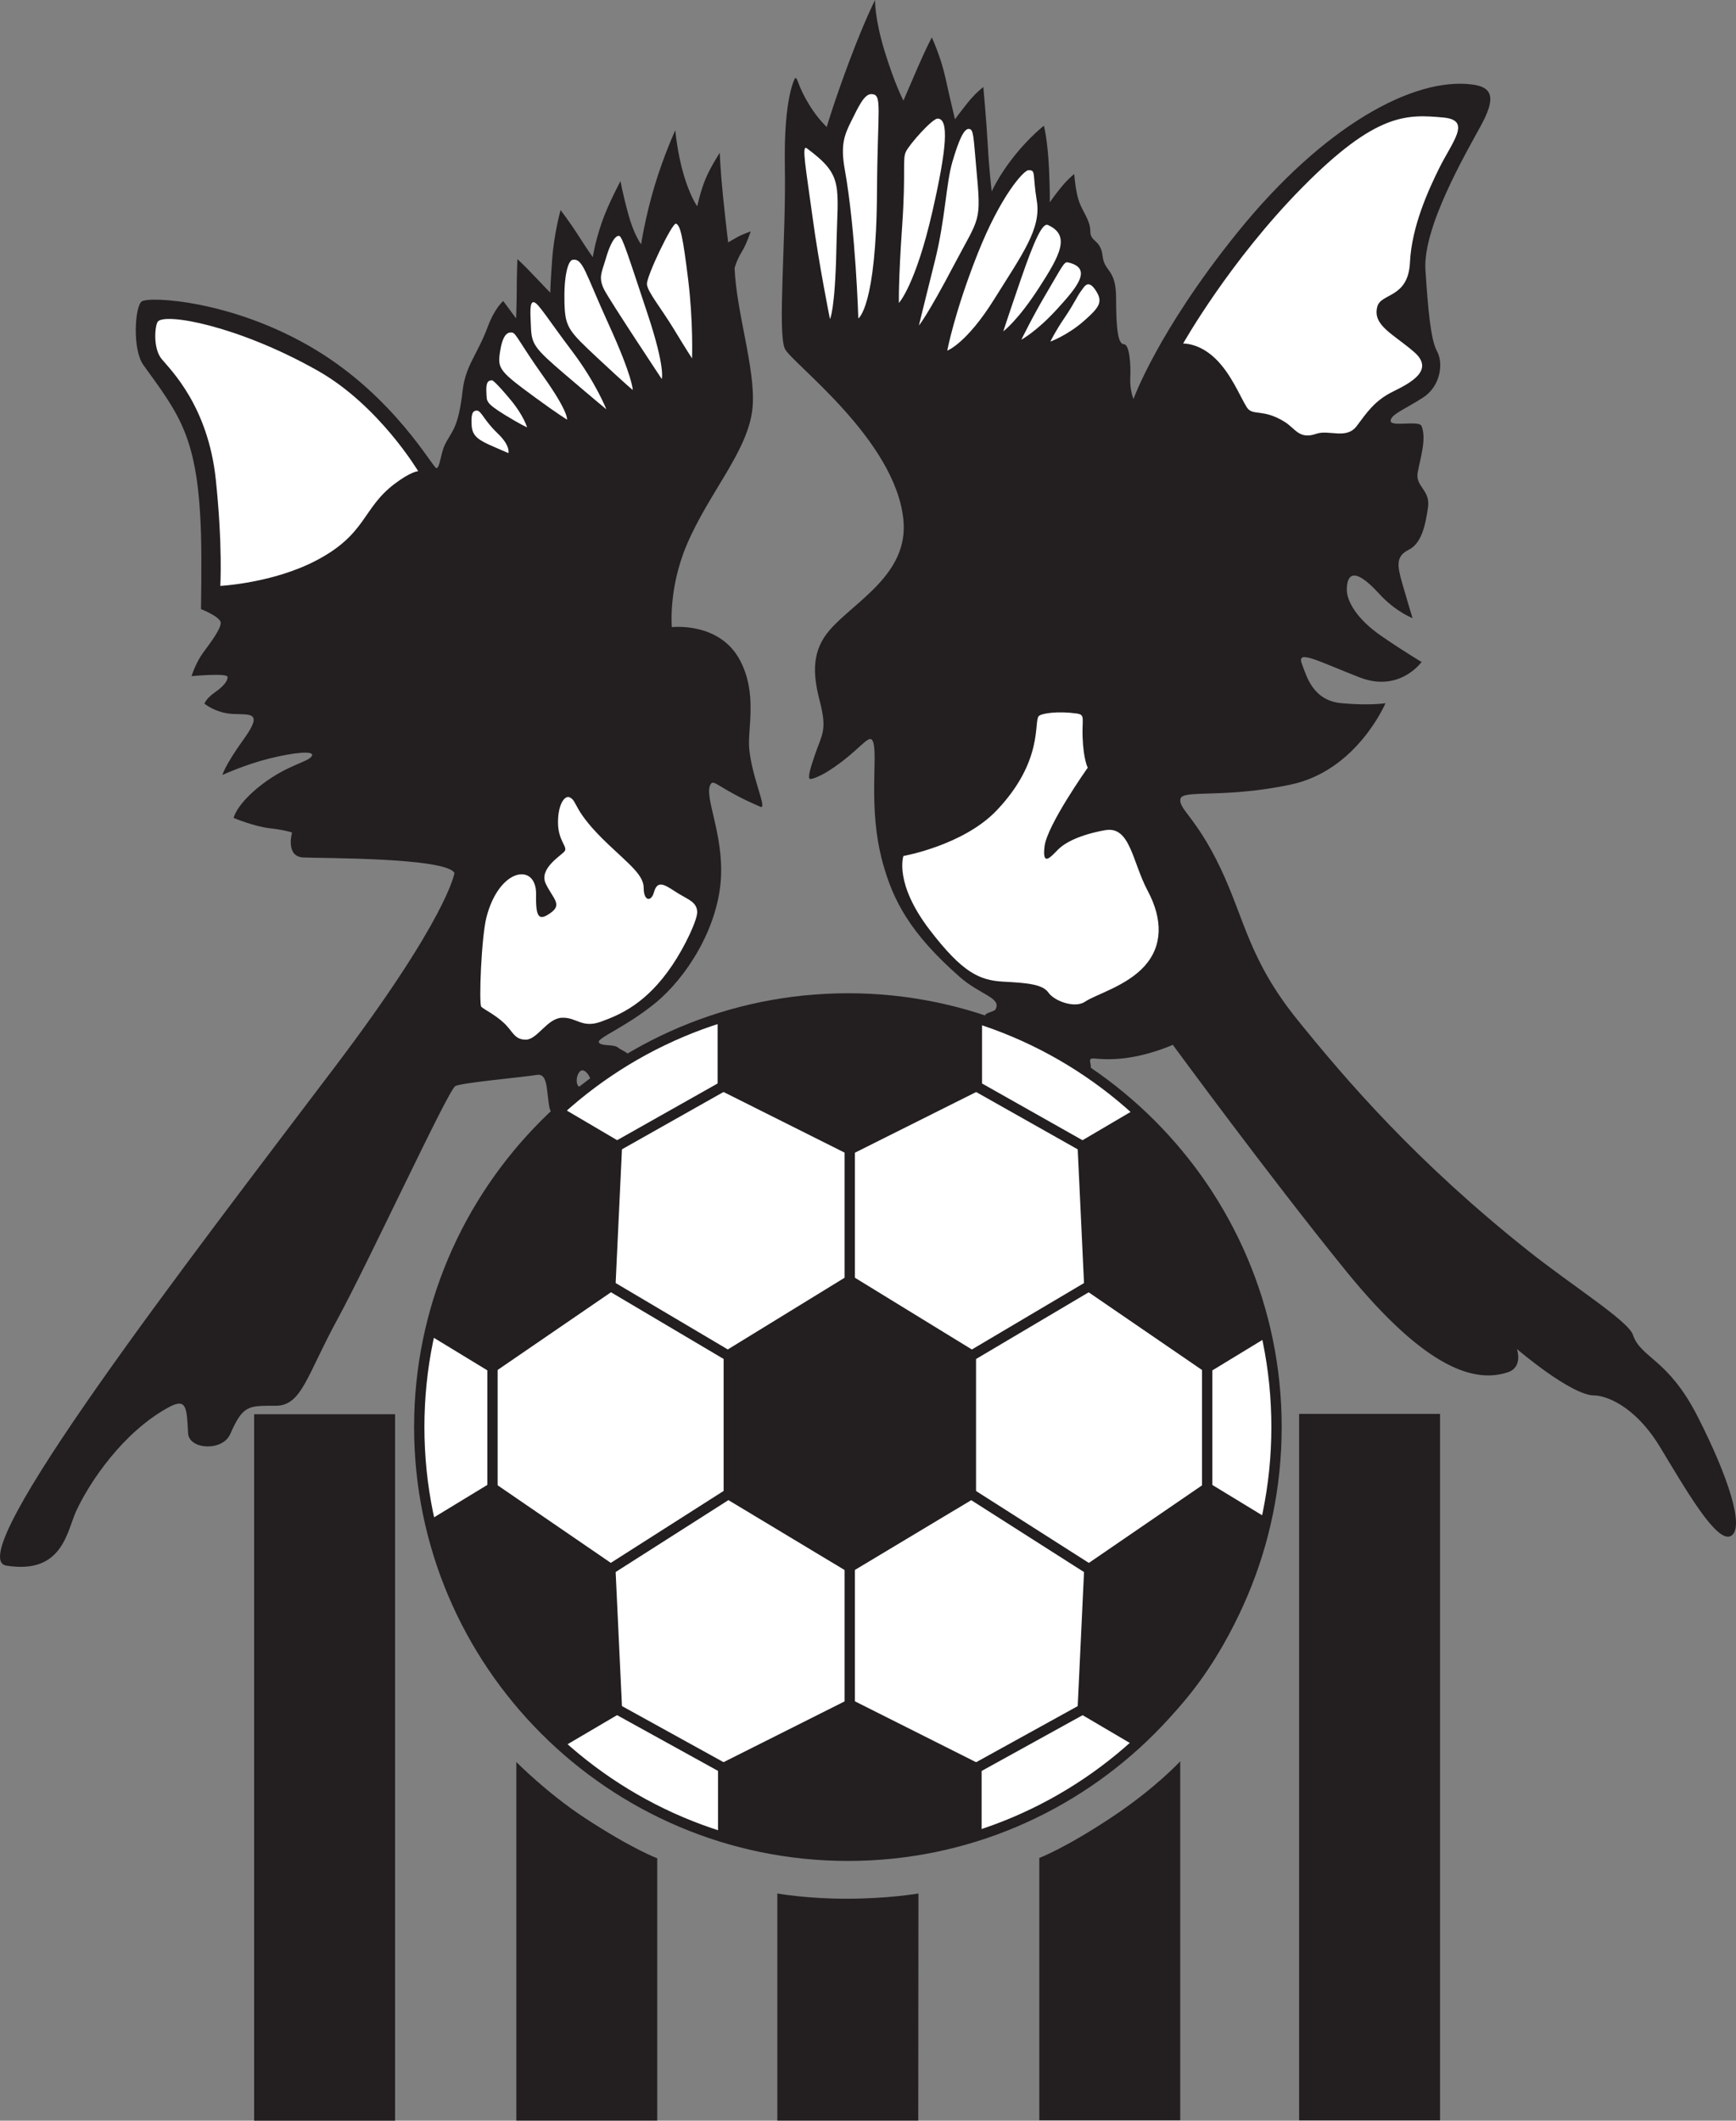<?xml version="1.0" encoding="UTF-8"?>
<svg xmlns="http://www.w3.org/2000/svg" xmlns:xlink="http://www.w3.org/1999/xlink" width="505.08pt" height="616.91pt" viewBox="0 0 505.08 616.91" version="1.1">
<rect x="0" y="0" width="505.08" height="616.91" fill="#808080" stroke="none"/>
<defs>
<clipPath id="clip1">
  <path d="M 377 411 L 419 411 L 419 616.91 L 377 616.91 Z M 377 411 "/>
</clipPath>
<clipPath id="clip2">
  <path d="M 73 411 L 115 411 L 115 616.91 L 73 616.91 Z M 73 411 "/>
</clipPath>
<clipPath id="clip3">
  <path d="M 150 512 L 192 512 L 192 616.91 L 150 616.91 Z M 150 512 "/>
</clipPath>
<clipPath id="clip4">
  <path d="M 226 550 L 268 550 L 268 616.91 L 226 616.91 Z M 226 550 "/>
</clipPath>
<clipPath id="clip5">
  <path d="M 302 512 L 344 512 L 344 616.91 L 302 616.91 Z M 302 512 "/>
</clipPath>
<clipPath id="clip6">
  <path d="M 227 0 L 505.078 0 L 505.078 448 L 227 448 Z M 227 0 "/>
</clipPath>
</defs>
<g id="surface1">
<path style=" stroke:none;fill-rule:nonzero;fill:rgb(100%,100%,100%);fill-opacity:1;" d="M 246.723 539.855 C 177.961 539.855 121.984 483.875 121.984 415.117 C 121.984 346.418 177.961 290.441 246.723 290.441 C 315.418 290.441 371.398 346.418 371.398 415.117 C 371.398 483.875 315.418 539.855 246.723 539.855 "/>
<path style=" stroke:none;fill-rule:nonzero;fill:rgb(13.699%,12.199%,12.5%);fill-opacity:1;" d="M 123.48 415.117 C 123.48 347.199 178.77 291.941 246.723 291.941 C 314.641 291.941 369.898 347.199 369.898 415.117 C 369.898 483.07 314.641 538.355 246.723 538.355 C 178.77 538.355 123.48 483.07 123.48 415.117 M 120.48 415.117 C 120.48 484.727 177.113 541.355 246.723 541.355 C 316.297 541.355 372.898 484.727 372.898 415.117 C 372.898 345.543 316.297 288.941 246.723 288.941 C 177.113 288.941 120.48 345.543 120.48 415.117 "/>
<path style=" stroke:none;fill-rule:nonzero;fill:rgb(13.699%,12.199%,12.5%);fill-opacity:1;" d="M 330.473 322.566 L 313.473 332.566 L 315.473 375.066 L 351.223 399.566 L 368.473 389.066 C 368.473 389.066 367.973 373.562 355.973 352.316 C 343.973 331.066 330.473 322.566 330.473 322.566 "/>
<path style=" stroke:none;fill-rule:nonzero;fill:rgb(13.699%,12.199%,12.5%);fill-opacity:1;" d="M 330.473 508.066 L 313.473 498.062 L 315.473 455.566 L 351.223 431.066 L 368.473 441.566 C 368.473 441.566 367.973 457.066 355.973 478.316 C 343.973 499.562 330.473 508.066 330.473 508.066 "/>
<path style=" stroke:none;fill-rule:nonzero;fill:rgb(13.699%,12.199%,12.5%);fill-opacity:1;" d="M 247.254 494.176 L 285.598 513.441 L 285.598 532.941 C 285.598 532.941 268.848 540.191 247.348 540.191 L 247.16 540.176 C 225.656 540.176 208.91 532.926 208.91 532.926 L 208.91 513.426 "/>
<path style=" stroke:none;fill-rule:nonzero;fill:rgb(13.699%,12.199%,12.5%);fill-opacity:1;" d="M 245.73 373.965 L 248.73 373.965 L 248.73 334.215 L 245.73 334.215 Z M 245.73 373.965 "/>
<path style=" stroke:none;fill-rule:nonzero;fill:rgb(13.699%,12.199%,12.5%);fill-opacity:1;" d="M 245.73 496.145 L 248.73 496.145 L 248.73 452.457 L 245.73 452.457 Z M 245.73 496.145 "/>
<path style=" stroke:none;fill-rule:nonzero;fill:rgb(13.699%,12.199%,12.5%);fill-opacity:1;" d="M 349.723 432.441 L 352.723 432.441 L 352.723 395.129 L 349.723 395.129 Z M 349.723 432.441 "/>
<path style=" stroke:none;fill-rule:nonzero;fill:rgb(100%,100%,100%);fill-opacity:1;" d="M 282.973 394.191 L 316.535 374.316 "/>
<path style=" stroke:none;fill-rule:nonzero;fill:rgb(13.699%,12.199%,12.5%);fill-opacity:1;" d="M 282.207 392.898 L 283.734 395.48 L 317.301 375.605 L 315.77 373.023 Z M 282.207 392.898 "/>
<path style=" stroke:none;fill-rule:nonzero;fill:rgb(100%,100%,100%);fill-opacity:1;" d="M 284.098 316.004 L 314.66 333.254 "/>
<path style=" stroke:none;fill-rule:nonzero;fill:rgb(13.699%,12.199%,12.5%);fill-opacity:1;" d="M 283.359 317.309 L 313.922 334.559 L 315.395 331.945 L 284.836 314.695 Z M 283.359 317.309 "/>
<path style=" stroke:none;fill-rule:nonzero;fill:rgb(100%,100%,100%);fill-opacity:1;" d="M 314.848 497.316 L 284.285 514.191 "/>
<path style=" stroke:none;fill-rule:nonzero;fill:rgb(13.699%,12.199%,12.5%);fill-opacity:1;" d="M 283.559 512.879 L 285.008 515.504 L 315.57 498.629 L 314.121 496.004 Z M 283.559 512.879 "/>
<path style=" stroke:none;fill-rule:nonzero;fill:rgb(100%,100%,100%);fill-opacity:1;" d="M 282.973 434.879 L 317.098 456.629 "/>
<path style=" stroke:none;fill-rule:nonzero;fill:rgb(13.699%,12.199%,12.5%);fill-opacity:1;" d="M 282.164 436.145 L 316.289 457.895 L 317.902 455.363 L 283.777 433.613 Z M 282.164 436.145 "/>
<path style=" stroke:none;fill-rule:nonzero;fill:rgb(13.699%,12.199%,12.5%);fill-opacity:1;" d="M 164.035 322.551 L 181.035 332.555 L 179.035 375.051 L 143.285 399.551 L 126.035 389.051 C 126.035 389.051 126.535 373.551 138.535 352.301 C 150.535 331.055 164.035 322.551 164.035 322.551 "/>
<path style=" stroke:none;fill-rule:nonzero;fill:rgb(13.699%,12.199%,12.5%);fill-opacity:1;" d="M 164.035 508.051 L 181.035 498.051 L 179.035 455.551 L 143.285 431.051 L 126.035 441.551 C 126.035 441.551 126.535 457.055 138.535 478.301 C 150.535 499.551 164.035 508.051 164.035 508.051 "/>
<path style=" stroke:none;fill-rule:nonzero;fill:rgb(13.699%,12.199%,12.5%);fill-opacity:1;" d="M 141.785 432.426 L 144.785 432.426 L 144.785 395.113 L 141.785 395.113 Z M 141.785 432.426 "/>
<path style=" stroke:none;fill-rule:nonzero;fill:rgb(100%,100%,100%);fill-opacity:1;" d="M 211.535 394.176 L 177.973 374.301 "/>
<path style=" stroke:none;fill-rule:nonzero;fill:rgb(13.699%,12.199%,12.5%);fill-opacity:1;" d="M 177.207 375.594 L 210.77 395.469 L 212.301 392.887 L 178.734 373.012 Z M 177.207 375.594 "/>
<path style=" stroke:none;fill-rule:nonzero;fill:rgb(100%,100%,100%);fill-opacity:1;" d="M 210.41 315.988 L 179.848 333.238 "/>
<path style=" stroke:none;fill-rule:nonzero;fill:rgb(13.699%,12.199%,12.5%);fill-opacity:1;" d="M 179.109 331.934 L 180.586 334.547 L 211.145 317.297 L 209.672 314.684 Z M 179.109 331.934 "/>
<path style=" stroke:none;fill-rule:nonzero;fill:rgb(100%,100%,100%);fill-opacity:1;" d="M 179.66 497.301 L 210.223 514.176 "/>
<path style=" stroke:none;fill-rule:nonzero;fill:rgb(13.699%,12.199%,12.5%);fill-opacity:1;" d="M 178.934 498.613 L 209.496 515.488 L 210.945 512.863 L 180.383 495.988 Z M 178.934 498.613 "/>
<path style=" stroke:none;fill-rule:nonzero;fill:rgb(100%,100%,100%);fill-opacity:1;" d="M 211.535 434.863 L 177.41 456.613 "/>
<path style=" stroke:none;fill-rule:nonzero;fill:rgb(13.699%,12.199%,12.5%);fill-opacity:1;" d="M 176.602 455.348 L 178.215 457.879 L 212.34 436.129 L 210.727 433.598 Z M 176.602 455.348 "/>
<path style=" stroke:none;fill-rule:nonzero;fill:rgb(13.699%,12.199%,12.5%);fill-opacity:1;" d="M 247.23 370.777 L 283.973 393.316 L 283.973 435.566 L 247.207 457.613 L 210.535 435.551 L 210.535 393.301 "/>
<path style=" stroke:none;fill-rule:nonzero;fill:rgb(13.699%,12.199%,12.5%);fill-opacity:1;" d="M 247.473 290.066 C 268.973 290.066 285.723 297.316 285.723 297.316 L 285.723 316.816 L 247.254 336.066 L 208.785 316.801 L 208.785 297.301 C 208.785 297.301 225.535 290.051 247.035 290.051 "/>
<g clip-path="url(#clip1)" clip-rule="nonzero">
<path style=" stroke:none;fill-rule:nonzero;fill:rgb(13.699%,12.199%,12.5%);fill-opacity:1;" d="M 377.973 616.816 L 418.973 616.816 L 418.973 411.316 L 377.973 411.316 Z M 377.973 616.816 "/>
</g>
<g clip-path="url(#clip2)" clip-rule="nonzero">
<path style=" stroke:none;fill-rule:nonzero;fill:rgb(13.699%,12.199%,12.5%);fill-opacity:1;" d="M 73.941 616.91 L 114.941 616.91 L 114.941 411.41 L 73.941 411.41 Z M 73.941 616.91 "/>
</g>
<g clip-path="url(#clip3)" clip-rule="nonzero">
<path style=" stroke:none;fill-rule:nonzero;fill:rgb(13.699%,12.199%,12.5%);fill-opacity:1;" d="M 150.223 512.574 C 150.223 512.574 159.223 521.691 170.098 528.816 C 184.039 537.949 191.223 540.582 191.223 540.582 L 191.223 616.879 L 150.223 616.879 "/>
</g>
<g clip-path="url(#clip4)" clip-rule="nonzero">
<path style=" stroke:none;fill-rule:nonzero;fill:rgb(13.699%,12.199%,12.5%);fill-opacity:1;" d="M 267.219 550.824 C 267.219 550.824 258.504 552.348 246.223 552.348 C 234.598 552.348 226.16 550.824 226.16 550.824 L 226.16 616.879 L 267.16 616.879 "/>
</g>
<g clip-path="url(#clip5)" clip-rule="nonzero">
<path style=" stroke:none;fill-rule:nonzero;fill:rgb(13.699%,12.199%,12.5%);fill-opacity:1;" d="M 343.379 512.363 C 343.379 512.363 336.324 520.059 323.754 528.441 C 309.973 537.629 302.379 540.488 302.379 540.488 L 302.379 616.785 L 343.379 616.785 "/>
</g>
<path style=" stroke:none;fill-rule:nonzero;fill:rgb(13.699%,12.199%,12.5%);fill-opacity:1;" d="M 1.848 455.441 C -12.027 453.191 55.473 365.816 97.473 310.316 C 130.422 266.777 132.223 253.941 132.223 253.941 C 129.723 249.441 93.473 249.691 88.223 249.441 C 82.973 249.191 84.973 242.191 84.973 242.191 C 84.973 242.191 82.973 241.441 78.473 240.941 C 73.973 240.441 67.973 237.941 67.973 237.941 C 67.973 237.941 68.723 233.941 76.223 228.191 C 83.723 222.441 89.723 221.691 90.723 219.941 C 91.723 218.191 85.223 218.941 78.223 220.691 C 71.223 222.441 64.723 225.441 64.723 225.441 C 64.723 225.441 65.223 222.941 70.973 214.941 C 76.723 206.941 72.723 207.941 67.723 207.691 C 62.723 207.441 59.473 204.691 59.473 204.691 C 59.473 204.691 59.973 203.191 62.473 201.441 C 64.973 199.691 66.223 198.191 66.223 196.941 C 66.223 195.691 55.723 196.691 55.723 196.691 C 55.723 196.691 56.973 192.691 59.223 189.691 C 61.473 186.691 64.223 182.941 64.223 181.191 C 64.223 179.441 58.473 177.191 58.473 177.191 C 58.473 177.191 58.723 163.441 58.473 155.191 C 57.621 127.188 52.285 120.82 41.723 106.191 C 38.473 101.691 39.223 89.191 41.223 87.691 C 43.223 86.191 67.66 87.191 91.723 101.691 C 114.898 115.656 125.973 136.191 126.973 136.191 C 127.973 136.191 128.223 131.941 129.348 129.566 C 131.395 125.246 133.285 125.066 134.598 113.629 C 135.438 106.305 138.91 103.129 141.91 95.066 C 143.961 89.551 146.41 87.566 146.41 87.566 L 150.16 92.629 C 150.16 92.629 150.348 87.754 150.348 83.816 C 150.348 79.879 150.535 75.379 150.535 75.379 C 150.535 75.379 152.223 76.879 155.598 80.441 C 158.973 84.004 160.098 85.129 160.098 85.129 C 160.098 85.129 160.098 83.066 160.66 75.379 C 161.223 67.691 163.098 61.129 163.098 61.129 C 163.098 61.129 165.723 64.504 168.348 68.629 C 170.973 72.754 172.473 74.816 172.473 74.816 C 172.473 74.816 173.035 70.691 175.098 64.691 C 176.93 59.355 180.535 52.691 180.535 52.691 C 180.535 52.691 181.098 56.066 182.785 62.254 C 184.473 68.441 186.535 71.066 186.535 71.066 C 186.535 71.066 187.66 63.379 190.473 54.004 C 193.062 45.371 196.473 37.879 196.473 37.879 C 196.473 37.879 197.035 44.441 198.91 50.816 C 200.785 57.191 202.848 60.004 202.848 60.004 C 202.848 60.004 203.973 54.941 205.473 51.566 C 206.973 48.191 209.41 44.441 209.41 44.441 C 209.41 44.441 209.598 49.691 210.348 57.004 C 211.098 64.316 211.848 70.504 211.848 70.504 L 214.473 69.004 C 215.785 68.254 218.41 67.316 218.41 67.316 C 218.41 67.316 217.285 70.879 215.785 73.316 C 214.285 75.754 213.723 78.004 213.723 78.004 C 214.285 91.129 219.84 107.371 218.973 118.316 C 217.973 130.941 206.223 143.191 199.723 158.691 C 194.402 171.379 195.473 182.441 195.473 182.441 C 195.473 182.441 209.223 180.801 215.223 191.941 C 220.473 201.691 217.469 211.965 217.973 217.691 C 218.723 226.191 223.402 235.625 221.223 234.691 C 208.973 229.441 207.723 226.441 206.723 228.191 C 204.723 231.691 210.648 242.719 209.723 255.941 C 208.723 270.191 199.723 284.441 190.473 291.941 C 181.906 298.883 173.723 301.941 174.223 303.191 C 174.723 304.441 178.473 303.691 179.723 304.691 C 180.973 305.691 184.723 306.938 182.723 308.191 C 180.723 309.441 171.973 316.688 171.973 314.941 C 171.973 313.191 169.973 310.441 168.723 311.691 C 167.473 312.941 167.473 315.941 168.723 316.191 C 169.973 316.441 167.473 318.438 164.973 320.191 C 162.473 321.941 160.473 326.441 159.723 321.441 C 158.973 316.441 159.227 312.215 156.223 312.691 C 151.473 313.441 134.473 314.941 132.473 315.941 C 130.473 316.941 107.223 367.191 98.223 383.691 C 89.223 400.191 87.789 408.941 80.223 408.941 C 72.223 408.941 70.723 408.691 66.973 417.191 C 64.719 422.305 54.973 421.691 54.723 416.941 C 54.324 409.434 54.328 406.508 48.973 409.441 C 35.723 416.691 26.117 431.113 22.223 439.441 C 19.473 445.316 18.34 458.113 1.848 455.441 "/>
<path style=" stroke:none;fill-rule:nonzero;fill:rgb(100%,100%,100%);fill-opacity:1;" d="M 195.535 280.879 C 199.301 275.324 203.035 267.379 202.848 265.129 C 202.625 262.453 200.41 261.754 197.598 260.066 C 194.117 257.977 191.41 255.379 190.285 259.504 C 189.469 262.496 187.285 262.129 187.285 258.379 C 187.285 254.629 183.426 251.734 176.973 245.629 C 166.473 235.691 168.16 233.066 165.723 231.941 C 164.359 231.312 162.348 233.816 162.348 239.254 C 162.348 244.691 165.348 246.379 164.223 247.691 C 163.098 249.004 156.723 252.754 158.785 257.066 C 160.848 261.379 163.66 263.066 160.285 265.504 C 156.91 267.941 155.832 267.191 155.973 260.254 C 156.16 250.879 145.273 252.324 141.535 266.816 C 140.035 272.629 139.285 292.129 140.035 292.879 C 140.785 293.629 143.973 295.129 146.598 297.566 C 149.223 300.004 149.598 302.441 152.973 302.441 C 156.348 302.441 159.16 296.254 163.473 296.066 C 167.785 295.879 169.285 299.254 174.91 297.191 C 180.535 295.129 188.035 291.941 195.535 280.879 "/>
<path style=" stroke:none;fill-rule:nonzero;fill:rgb(100%,100%,100%);fill-opacity:1;" d="M 196.66 65.066 C 195.578 64.758 188.035 80.441 188.223 82.691 C 188.41 84.941 192.348 89.629 196.098 95.816 C 199.848 102.004 201.348 104.254 201.348 104.254 C 201.348 104.254 201.723 93.566 200.223 81.379 C 198.723 69.191 197.973 65.441 196.66 65.066 "/>
<path style=" stroke:none;fill-rule:nonzero;fill:rgb(100%,100%,100%);fill-opacity:1;" d="M 180.16 68.629 C 179.426 68.48 177.91 69.379 176.035 75.941 C 175.137 79.09 173.973 80.816 175.848 84.379 C 177.723 87.941 192.535 110.254 192.535 110.254 C 192.535 110.254 193.66 107.066 188.41 91.316 C 183.16 75.566 181.098 68.816 180.16 68.629 "/>
<path style=" stroke:none;fill-rule:nonzero;fill:rgb(100%,100%,100%);fill-opacity:1;" d="M 166.66 75.566 C 165.172 75.754 164.035 80.629 164.223 87.941 C 164.41 95.254 165.348 96.191 173.973 104.254 C 182.598 112.316 184.098 113.441 184.098 113.441 C 184.098 113.441 184.098 109.691 177.16 94.504 C 170.223 79.316 169.66 75.191 166.66 75.566 "/>
<path style=" stroke:none;fill-rule:nonzero;fill:rgb(100%,100%,100%);fill-opacity:1;" d="M 155.41 87.941 C 153.953 87.523 154.332 91.316 154.473 95.066 C 154.66 100.129 155.41 101.254 164.41 108.941 C 173.41 116.629 176.41 119.066 176.41 119.066 C 176.41 119.066 173.41 111.379 166.473 102.191 C 159.535 93.004 156.723 88.316 155.41 87.941 "/>
<path style=" stroke:none;fill-rule:nonzero;fill:rgb(100%,100%,100%);fill-opacity:1;" d="M 149.035 96.754 C 147.543 96.504 146.223 97.504 145.473 102.379 C 144.723 107.254 145.285 108.004 155.785 115.691 C 162.203 120.391 164.973 122.066 164.973 122.066 C 164.973 122.066 165.535 120.004 158.223 109.691 C 150.91 99.379 150.16 96.941 149.035 96.754 "/>
<path style=" stroke:none;fill-rule:nonzero;fill:rgb(100%,100%,100%);fill-opacity:1;" d="M 143.223 110.629 C 141.723 110.629 141.348 111.566 141.535 114.566 C 141.664 116.633 141.16 117.191 146.973 120.754 C 151.551 123.559 153.348 124.316 153.348 124.316 C 153.348 124.316 152.383 120.938 148.66 116.441 C 144.16 111.004 143.223 110.629 143.223 110.629 "/>
<path style=" stroke:none;fill-rule:nonzero;fill:rgb(100%,100%,100%);fill-opacity:1;" d="M 138.723 119.441 C 137.41 119.441 137.035 120.566 137.223 123.754 C 137.41 126.941 139.285 128.066 143.598 129.941 L 147.91 131.816 C 147.91 131.816 148.66 129.754 144.723 126.004 C 140.785 122.254 140.035 119.441 138.723 119.441 "/>
<path style=" stroke:none;fill-rule:nonzero;fill:rgb(100%,100%,100%);fill-opacity:1;" d="M 45.91 93.566 C 45.09 94.609 44.41 101.254 47.035 104.441 C 49.66 107.629 60.535 118.129 62.785 139.504 C 64.809 158.742 64.098 170.441 64.098 170.441 C 64.098 170.441 79.23 169.676 91.848 163.129 C 106.66 155.441 105.348 147.941 114.723 140.816 C 119.582 137.121 121.66 137.066 121.66 137.066 C 121.66 137.066 110.254 117.887 92.41 107.816 C 69.16 94.691 47.973 90.941 45.91 93.566 "/>
<g clip-path="url(#clip6)" clip-rule="nonzero">
<path style=" stroke:none;fill-rule:nonzero;fill:rgb(13.699%,12.199%,12.5%);fill-opacity:1;" d="M 279.223 284.191 C 264.723 271.441 259.848 261.941 256.848 251.066 C 252.273 234.48 255.723 218.816 253.848 215.441 C 252.695 213.367 249.848 218.691 240.973 224.316 C 238.684 225.766 235.832 226.961 235.516 226.52 C 235.098 225.941 235.723 223.566 237.098 219.566 C 239.227 213.375 240.723 212.441 238.473 203.816 C 236.383 195.801 236.223 189.191 241.473 183.191 C 248.707 174.922 264.348 167.066 262.848 151.316 C 260.613 127.871 230.223 105.566 228.348 101.441 C 226.191 96.695 228.723 69.191 228.348 48.566 C 227.973 27.941 231.348 22.691 231.348 22.691 C 232.285 22.691 231.812 24.738 235.848 31.129 C 238.098 34.691 240.535 36.941 240.535 36.941 C 240.535 36.941 242.598 29.816 247.098 17.816 C 251.598 5.816 254.598 0.004 254.598 0.004 C 254.598 0.004 254.41 5.254 257.41 15.004 C 260.41 24.754 262.848 29.254 262.848 29.254 C 262.848 29.254 265.098 24.004 266.973 19.691 C 269.312 14.305 271.098 10.879 271.098 10.879 C 271.098 10.879 273.723 16.504 275.035 22.504 C 276.348 28.504 277.848 34.691 277.848 34.691 C 277.848 34.691 279.348 32.629 281.598 29.816 C 283.848 27.004 286.098 25.316 286.098 25.316 C 286.098 25.316 287.035 35.629 287.41 42.566 C 287.785 49.504 288.535 55.691 288.535 55.691 C 288.535 55.691 290.598 51.004 295.098 45.379 C 299.598 39.754 303.723 36.566 303.723 36.566 C 303.723 36.566 304.848 40.879 305.223 49.504 C 305.539 56.812 305.41 58.879 305.41 58.879 C 305.41 58.879 307.098 56.441 308.973 54.191 C 310.848 51.941 312.535 50.629 312.535 50.629 C 312.535 50.629 312.91 55.879 314.035 58.879 C 315.16 61.879 317.223 64.129 317.223 67.316 C 317.223 70.504 320.223 69.566 320.785 74.441 C 321.348 79.316 324.723 78.004 324.723 86.816 C 324.723 95.629 325.285 100.129 326.973 100.129 C 328.66 100.129 329.035 106.316 328.848 109.879 C 328.66 113.441 329.785 116.066 329.785 116.066 C 329.785 116.066 336.836 96.355 359.973 67.691 C 385.098 36.566 411.215 22.438 428.223 24.566 C 434.223 25.316 435.348 28.316 430.848 36.566 C 426.348 44.816 413.898 66.211 414.723 78.566 C 415.473 89.816 416.223 98.816 418.098 102.191 C 419.973 105.566 419.223 112.316 413.973 115.691 C 408.723 119.066 404.598 120.566 404.598 122.441 C 404.598 124.316 412.887 122.164 413.598 123.941 C 415.098 127.691 413.223 133.316 412.473 137.441 C 411.723 141.566 416.195 142.516 415.473 147.566 C 414.723 152.816 413.598 158.066 409.848 159.941 C 406.098 161.816 406.473 164.441 407.973 169.691 C 409.473 174.941 410.973 179.816 410.973 179.816 C 410.973 179.816 406.055 177.98 401.223 172.691 C 393.348 164.066 391.848 167.797 391.848 171.566 C 391.848 174.941 394.848 180.191 401.973 185.066 C 409.098 189.941 413.598 192.566 413.598 192.566 C 413.598 192.566 407.223 201.566 395.598 197.066 C 383.973 192.566 377.223 188.816 378.723 192.941 C 380.223 197.066 382.098 203.816 390.348 204.566 C 398.598 205.316 403.098 204.566 403.098 204.566 C 403.098 204.566 394.848 224.066 375.723 228.191 C 356.598 232.316 344.137 229.668 343.473 232.316 C 342.723 235.316 347.973 237.566 355.098 252.566 C 362.223 267.566 363.348 279.191 377.598 296.816 C 391.848 314.441 412.062 338.004 444.723 363.941 C 457.473 374.066 473.742 384.258 475.098 388.316 C 477.348 395.066 485.301 395.203 493.848 411.941 C 502.848 429.566 507.723 444.566 503.598 446.816 C 499.473 449.066 490.473 433.316 482.973 420.941 C 475.473 408.566 466.848 405.941 463.848 405.941 C 457.098 405.941 441.348 392.441 441.348 392.441 C 441.348 392.441 443.18 397.703 438.723 399.191 C 429.723 402.191 415.562 399.277 391.473 369.566 C 368.973 341.816 341.223 303.941 341.223 303.941 C 341.223 303.941 334.098 307.191 326.223 307.941 C 318.348 308.691 316.742 306.781 317.223 309.191 C 317.973 312.941 316.129 311.211 308.598 306.566 C 299.473 300.941 291.914 298.293 289.098 297.191 C 283.348 294.941 289.098 294.566 289.598 293.691 C 291.57 290.246 285.273 289.508 279.223 284.191 "/>
</g>
<path style=" stroke:none;fill-rule:nonzero;fill:rgb(100%,100%,100%);fill-opacity:1;" d="M 313.285 207.566 C 308.035 206.816 303.105 207.434 302.223 208.316 C 300.711 209.828 303.723 221.254 290.035 235.691 C 280.324 245.934 262.848 249.004 262.848 249.004 C 262.848 249.004 260.035 256.879 270.535 270.566 C 280.031 282.949 284.973 285.191 291.91 285.566 C 298.848 285.941 303.348 286.316 305.035 288.754 C 306.723 291.191 312.723 293.441 315.723 291.379 C 318.723 289.316 327.723 286.879 332.973 281.066 C 338.223 275.254 338.41 267.566 333.91 259.129 C 329.41 250.691 328.848 240.191 321.535 241.504 C 314.223 242.816 309.91 245.066 307.848 247.129 C 305.785 249.191 303.16 252.379 303.91 246.191 C 304.66 240.004 316.473 223.316 316.473 223.316 C 316.473 223.316 315.215 221.062 314.973 214.316 C 314.785 209.066 315.816 207.93 313.285 207.566 "/>
<path style=" stroke:none;fill-rule:nonzero;fill:rgb(100%,100%,100%);fill-opacity:1;" d="M 234.723 43.129 C 233.121 41.941 234.535 49.316 236.41 63.191 C 238.285 77.066 241.473 92.816 241.473 92.816 C 241.473 92.816 242.973 90.379 243.348 72.004 C 243.723 53.629 245.598 51.191 234.723 43.129 "/>
<path style=" stroke:none;fill-rule:nonzero;fill:rgb(100%,100%,100%);fill-opacity:1;" d="M 253.473 27.379 C 251.41 27.379 249.723 31.129 247.66 35.254 C 245.598 39.379 244.52 42.242 245.785 49.316 C 248.973 67.129 249.723 92.629 249.723 92.629 C 249.723 92.629 254.973 89.441 255.16 55.691 C 255.297 31.125 256.848 27.379 253.473 27.379 "/>
<path style=" stroke:none;fill-rule:nonzero;fill:rgb(100%,100%,100%);fill-opacity:1;" d="M 272.785 34.504 C 271.238 34.504 264.723 41.816 263.598 44.066 C 262.473 46.316 263.598 49.691 262.473 65.816 C 261.348 81.941 261.535 88.129 261.535 88.129 C 261.535 88.129 266.41 82.879 271.285 61.504 C 275.461 43.199 276.16 34.504 272.785 34.504 "/>
<path style=" stroke:none;fill-rule:nonzero;fill:rgb(100%,100%,100%);fill-opacity:1;" d="M 281.973 37.504 C 280.488 37.289 278.973 40.691 277.098 47.066 C 275.223 53.441 275.035 63.754 272.035 75.754 C 269.035 87.754 267.348 94.691 267.348 94.691 C 267.348 94.691 269.785 91.879 277.473 77.254 C 285.16 62.629 285.535 65.066 284.035 48.754 C 283.207 39.742 283.285 37.691 281.973 37.504 "/>
<path style=" stroke:none;fill-rule:nonzero;fill:rgb(100%,100%,100%);fill-opacity:1;" d="M 299.223 49.504 C 297.91 49.504 291.16 56.816 284.41 73.879 C 277.66 90.941 275.598 102.004 275.598 102.004 C 275.598 102.004 281.223 99.941 289.285 87.004 C 297.348 74.066 302.973 66.566 301.66 58.504 C 300.348 50.441 301.473 49.504 299.223 49.504 "/>
<path style=" stroke:none;fill-rule:nonzero;fill:rgb(100%,100%,100%);fill-opacity:1;" d="M 304.848 65.441 C 303.316 64.762 300.91 69.941 297.16 80.816 C 293.41 91.691 291.91 96.379 291.91 96.379 C 291.91 96.379 296.035 93.379 302.223 83.816 C 308.41 74.254 311.598 68.441 304.848 65.441 "/>
<path style=" stroke:none;fill-rule:nonzero;fill:rgb(100%,100%,100%);fill-opacity:1;" d="M 310.66 76.316 C 309.547 76.066 308.785 78.004 304.66 84.941 C 300.535 91.879 297.16 98.816 297.16 98.816 C 297.16 98.816 301.66 96.379 307.473 90.004 C 313.285 83.629 318.16 78.004 310.66 76.316 "/>
<path style=" stroke:none;fill-rule:nonzero;fill:rgb(100%,100%,100%);fill-opacity:1;" d="M 314.598 84.566 C 313.516 85.918 312.535 88.316 309.723 92.441 C 306.91 96.566 305.598 99.379 305.598 99.379 C 305.598 99.379 310.66 97.504 315.348 93.379 C 320.035 89.254 320.973 87.754 318.723 84.379 C 316.473 81.004 315.348 83.629 314.598 84.566 "/>
<path style=" stroke:none;fill-rule:nonzero;fill:rgb(100%,100%,100%);fill-opacity:1;" d="M 378.973 54.441 C 357.723 75.941 344.223 99.941 344.223 99.941 C 344.223 99.941 348.723 99.691 353.473 104.191 C 358.223 108.691 360.816 115.441 362.723 118.441 C 364.473 121.191 367.223 118.691 373.723 122.691 C 376.887 124.641 377.973 127.941 382.973 126.191 C 386.637 124.91 391.723 127.941 394.723 123.941 C 397.723 119.941 399.992 116.523 405.223 113.941 C 410.41 111.379 417.473 107.691 411.473 102.441 C 405.473 97.191 399.223 94.691 400.723 89.191 C 401.816 85.176 409.723 86.816 410.223 76.316 C 410.723 65.801 415.66 55.129 418.723 48.941 C 422.602 41.102 428.246 34.961 419.973 34.191 C 409.223 33.191 400.344 32.816 378.973 54.441 "/>
</g>
</svg>
